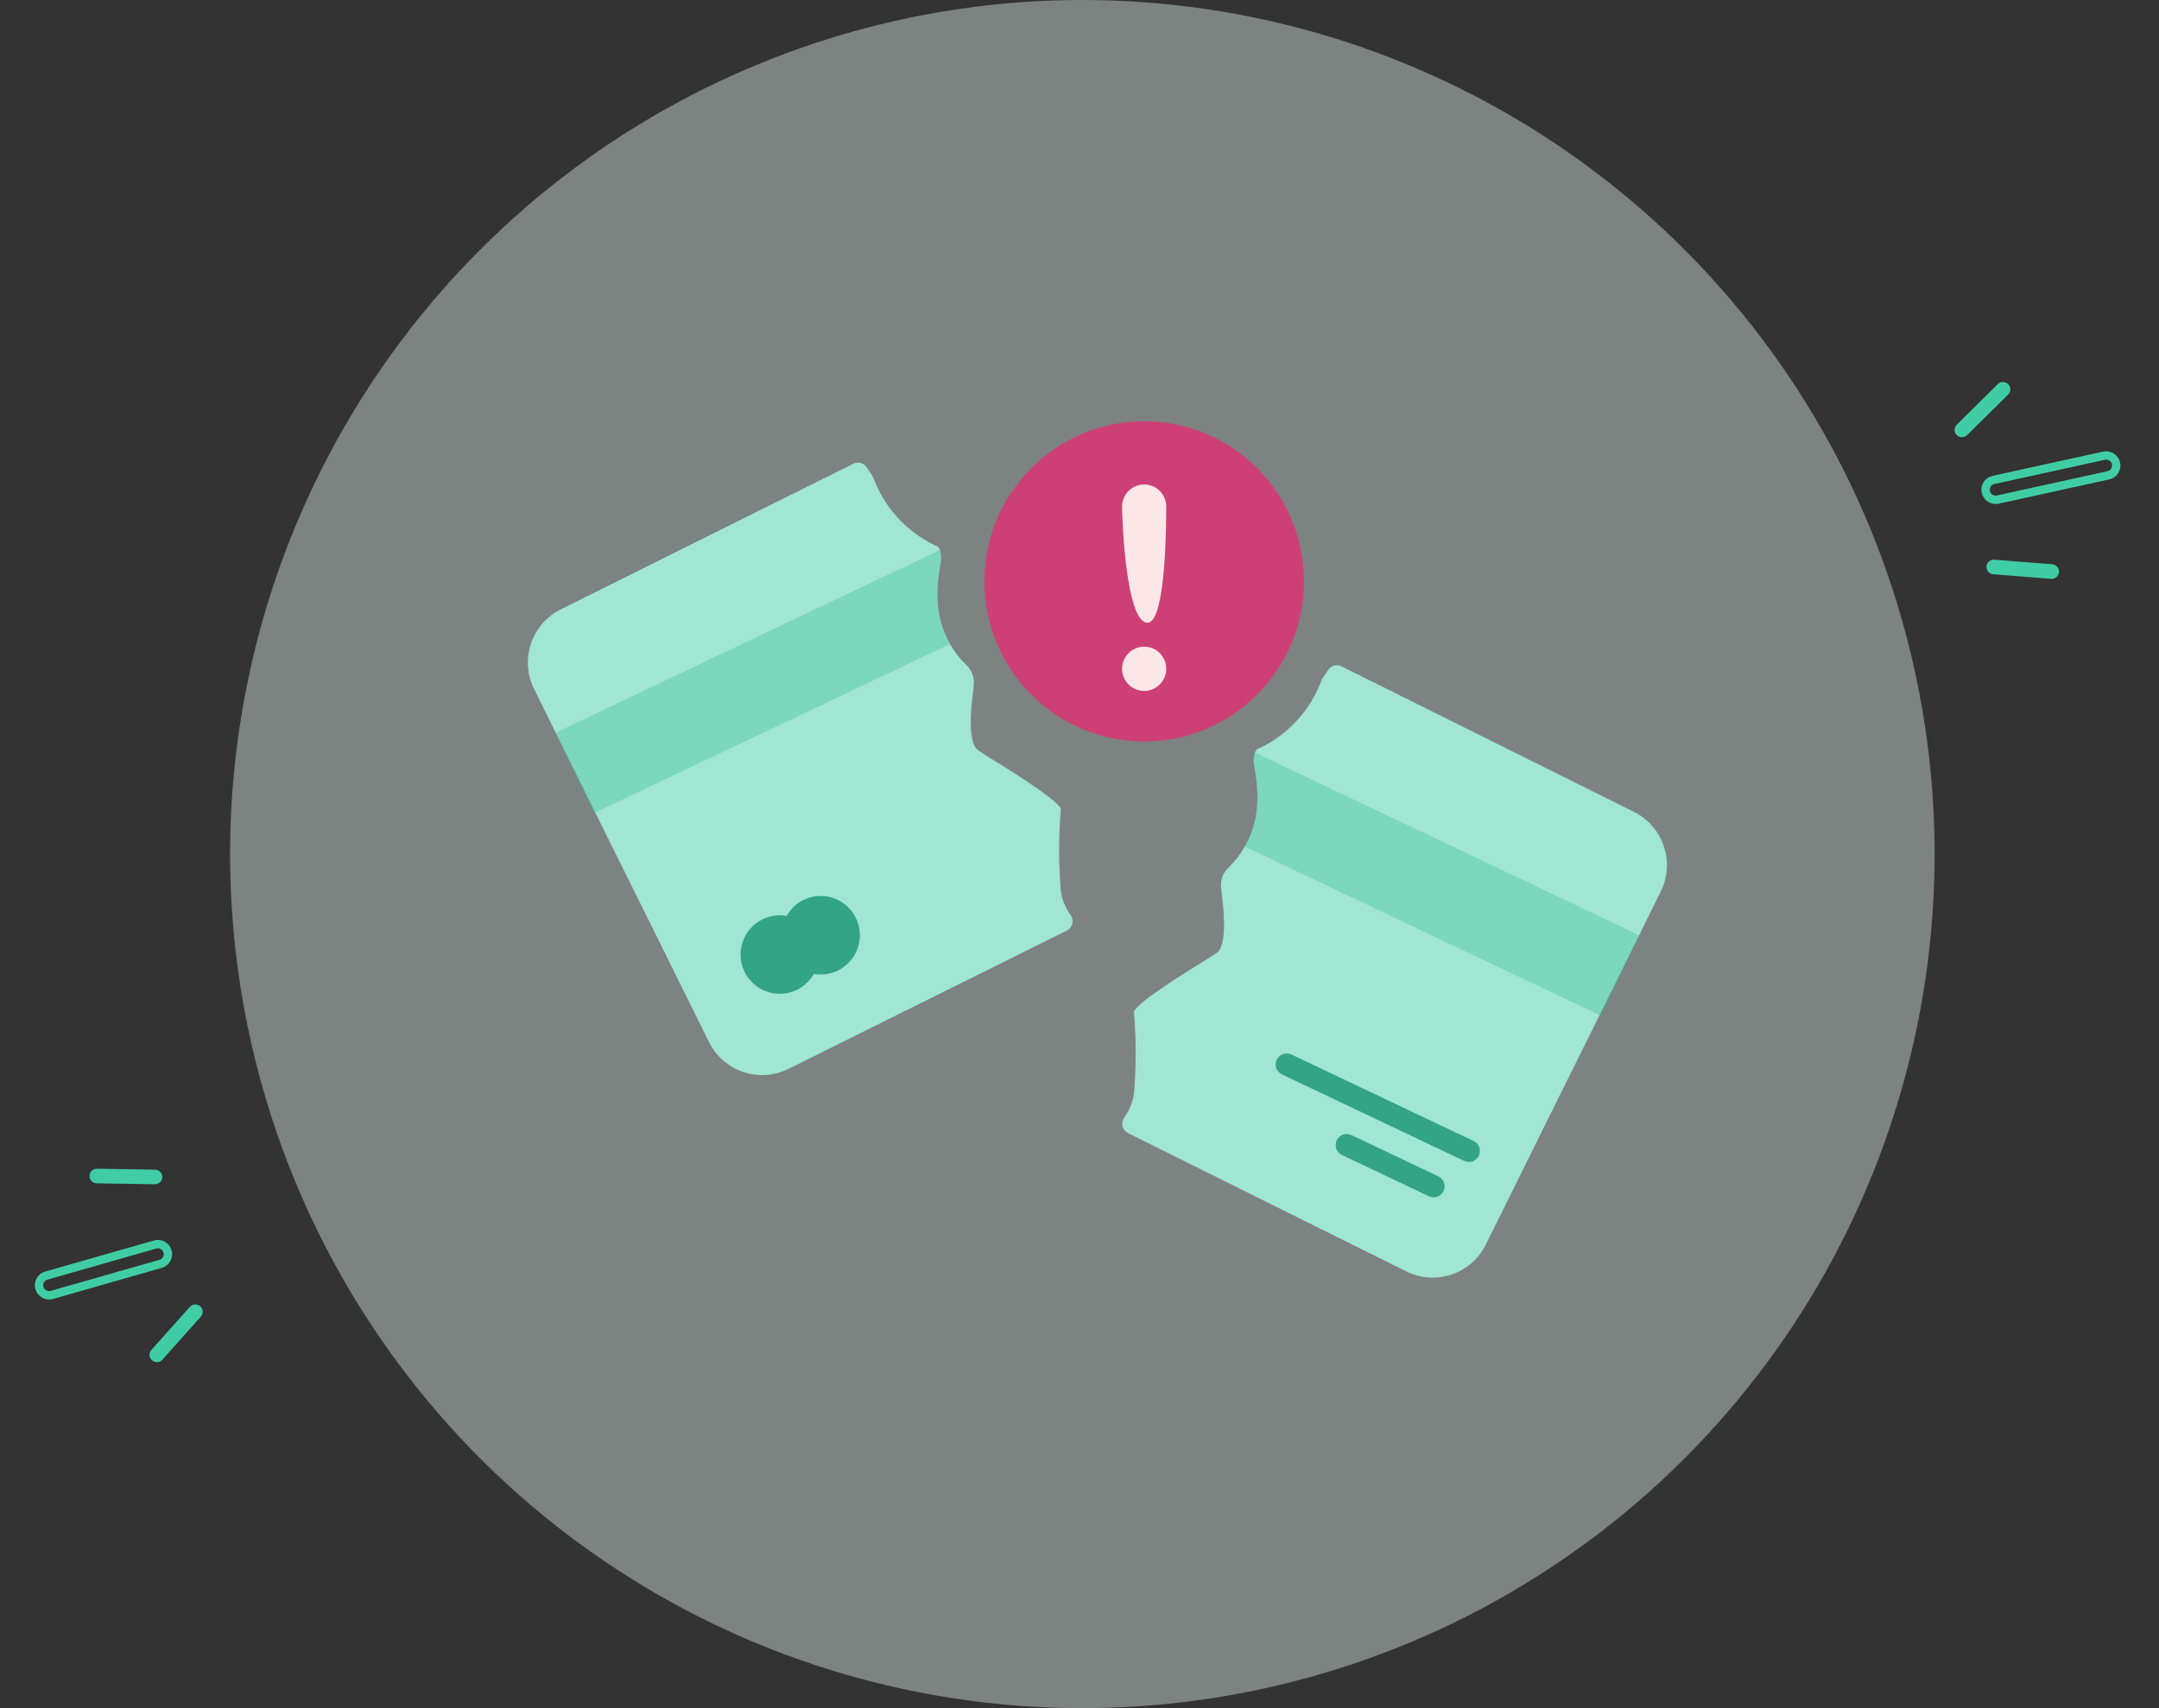 <svg width="206" height="163" viewBox="0 0 206 163" fill="none" xmlns="http://www.w3.org/2000/svg">
<rect x="0" y="0" width="206" height="163" fill="#333333" stroke="none"/>
<g clip-path="url(#clip0_59_2345)">
<path opacity="0.4" d="M103.273 0C119.356 0 135.078 4.78 148.451 13.735C161.823 22.691 172.246 35.419 178.401 50.311C184.555 65.204 186.166 81.59 183.028 97.4C179.89 113.209 172.146 127.731 160.773 139.129C149.401 150.527 134.911 158.289 119.137 161.434C103.363 164.579 87.013 162.965 72.154 156.796C57.295 150.628 44.595 140.182 35.66 126.779C26.724 113.376 21.955 97.619 21.955 81.5C21.955 59.885 30.523 39.155 45.773 23.871C61.023 8.587 81.706 0 103.273 0V0Z" fill="#ECFAF6"/>
<path d="M109.171 70.757C117.59 70.757 124.415 63.917 124.415 55.478C124.415 47.04 117.59 40.199 109.171 40.199C100.751 40.199 93.926 47.04 93.926 55.478C93.926 63.917 100.751 70.757 109.171 70.757Z" fill="#CD4076"/>
<path d="M101.785 88.801L94.864 92.242L75.234 101.996C73.89 102.665 72.337 102.772 70.915 102.293C69.493 101.815 68.319 100.79 67.651 99.443L56.797 77.535L53.017 69.917L50.955 65.741C50.625 65.074 50.43 64.347 50.38 63.604C50.33 62.861 50.427 62.115 50.665 61.409C50.903 60.704 51.277 60.052 51.766 59.491C52.255 58.93 52.85 58.472 53.516 58.141L81.425 44.252C81.64 44.143 81.889 44.118 82.122 44.182C82.355 44.246 82.555 44.395 82.685 44.599L83.295 45.499C84.333 48.383 86.468 50.737 89.233 52.047C89.233 52.047 89.524 52.075 89.676 52.491C89.812 52.918 89.831 53.373 89.732 53.809C89.511 55.209 88.874 58.402 90.646 61.454C91.058 62.18 91.57 62.843 92.169 63.424C92.431 63.662 92.634 63.957 92.764 64.287C92.893 64.616 92.945 64.971 92.916 65.324L92.791 66.489C92.791 66.489 92.169 70.846 93.331 71.595L94.481 72.344C94.481 72.344 101.277 76.437 101.222 77.256C101.004 79.842 101.004 82.441 101.222 85.026C101.34 85.854 101.659 86.64 102.15 87.315C102.237 87.433 102.297 87.568 102.326 87.711C102.354 87.854 102.351 88.002 102.316 88.144C102.281 88.286 102.216 88.419 102.124 88.532C102.032 88.646 101.916 88.738 101.785 88.801Z" fill="#A0E6D2"/>
<path opacity="0.34" d="M90.639 61.454L56.791 77.534L56.625 77.617L52.984 69.931L53.012 69.917L89.67 52.491C89.806 52.918 89.825 53.373 89.726 53.809C89.504 55.211 88.867 58.402 90.639 61.454Z" fill="#3AB995"/>
<path d="M107.631 108.131L114.552 111.571L134.182 121.325C135.526 121.995 137.079 122.102 138.501 121.623C139.923 121.144 141.097 120.119 141.765 118.773L152.619 96.865L156.399 89.249L158.461 85.073C158.791 84.405 158.986 83.679 159.036 82.936C159.086 82.192 158.989 81.446 158.751 80.741C158.513 80.035 158.139 79.383 157.65 78.823C157.16 78.262 156.566 77.803 155.9 77.472L127.991 63.584C127.776 63.475 127.527 63.45 127.294 63.514C127.061 63.578 126.861 63.727 126.731 63.931L126.122 64.832C125.084 67.715 122.949 70.07 120.184 71.381C120.184 71.381 119.893 71.408 119.741 71.824C119.606 72.251 119.587 72.706 119.686 73.142C119.907 74.543 120.544 77.736 118.772 80.788C118.36 81.513 117.848 82.177 117.249 82.757C116.987 82.995 116.784 83.291 116.654 83.62C116.525 83.95 116.473 84.305 116.502 84.657L116.627 85.823C116.627 85.823 117.249 90.179 116.087 90.928L114.937 91.677C114.937 91.677 108.14 95.771 108.196 96.59C108.414 99.175 108.414 101.774 108.196 104.359C108.078 105.187 107.759 105.973 107.268 106.648C107.181 106.766 107.122 106.9 107.093 107.043C107.065 107.186 107.068 107.333 107.103 107.475C107.137 107.616 107.203 107.748 107.294 107.862C107.385 107.975 107.5 108.067 107.631 108.131Z" fill="#A0E6D2"/>
<path opacity="0.34" d="M118.773 80.783L152.622 96.864L152.787 96.947L156.428 89.26L156.4 89.246L119.742 71.819C119.607 72.246 119.588 72.701 119.686 73.137C119.909 74.54 120.545 77.731 118.773 80.783Z" fill="#3AB995"/>
<path d="M76.709 85.855C76.01 86.186 75.431 86.728 75.054 87.405C74.293 87.265 73.507 87.368 72.807 87.698C72.363 87.907 71.964 88.203 71.633 88.567C71.303 88.931 71.047 89.357 70.881 89.82C70.715 90.283 70.641 90.775 70.664 91.266C70.688 91.758 70.808 92.24 71.017 92.686C71.226 93.131 71.521 93.531 71.884 93.862C72.248 94.193 72.672 94.449 73.134 94.615C73.596 94.782 74.087 94.855 74.577 94.832C75.068 94.808 75.549 94.689 75.993 94.479C76.693 94.148 77.272 93.606 77.65 92.929C78.411 93.068 79.197 92.966 79.897 92.636C80.341 92.426 80.74 92.131 81.071 91.767C81.401 91.403 81.657 90.977 81.823 90.514C81.989 90.051 82.063 89.559 82.039 89.068C82.016 88.576 81.896 88.094 81.687 87.649C81.478 87.203 81.183 86.803 80.82 86.472C80.456 86.141 80.031 85.885 79.569 85.718C79.107 85.552 78.616 85.478 78.126 85.501C77.635 85.525 77.154 85.645 76.709 85.855Z" fill="#33A484"/>
<path d="M140.6 108.878L123.218 100.626C122.693 100.376 122.066 100.6 121.818 101.125C121.57 101.651 121.794 102.279 122.319 102.528L139.701 110.781C140.226 111.03 140.853 110.806 141.101 110.281C141.349 109.755 141.125 109.128 140.6 108.878Z" fill="#33A484"/>
<path d="M137.235 112.251L128.943 108.315C128.418 108.065 127.791 108.289 127.543 108.814C127.294 109.34 127.519 109.968 128.043 110.217L136.335 114.154C136.86 114.403 137.487 114.179 137.735 113.654C137.984 113.129 137.76 112.501 137.235 112.251Z" fill="#33A484"/>
<path d="M109.17 65.933C110.334 65.933 111.277 64.987 111.277 63.821C111.277 62.654 110.334 61.709 109.17 61.709C108.006 61.709 107.062 62.654 107.062 63.821C107.062 64.987 108.006 65.933 109.17 65.933Z" fill="#FCE7E7"/>
<path d="M111.276 48.343C111.276 49.51 111.276 59.424 109.492 59.424C107.421 59.424 107.062 49.51 107.062 48.343C107.062 47.783 107.285 47.246 107.68 46.85C108.075 46.454 108.611 46.231 109.17 46.231C109.728 46.232 110.264 46.454 110.659 46.85C111.054 47.246 111.276 47.783 111.276 48.343Z" fill="#FCE7E7"/>
</g>
<path d="M14.8 111.615L9.25 111.525C8.866 111.519 8.549 111.826 8.543 112.211C8.536 112.596 8.843 112.913 9.227 112.919L14.777 113.01C15.161 113.016 15.478 112.709 15.484 112.324C15.491 111.939 15.184 111.622 14.8 111.615Z" fill="#40CDA5"/>
<path d="M4.415 121.727L14.799 118.757C15.307 118.612 15.839 118.906 15.988 119.415C16.136 119.923 15.844 120.453 15.336 120.598L4.952 123.568C4.444 123.714 3.912 123.419 3.764 122.911C3.615 122.403 3.907 121.873 4.415 121.727Z" stroke="#40CDA5" stroke-width="0.8"/>
<path d="M18.108 124.716L14.443 128.822C14.185 129.111 14.213 129.552 14.504 129.807C14.795 130.062 15.24 130.035 15.498 129.746L19.163 125.64C19.42 125.351 19.393 124.91 19.102 124.655C18.811 124.4 18.366 124.427 18.108 124.716Z" fill="#40CDA5"/>
<path d="M190.176 54.799L195.71 55.236C196.093 55.267 196.428 54.98 196.458 54.596C196.489 54.212 196.203 53.877 195.82 53.846L190.286 53.409C189.903 53.379 189.568 53.665 189.538 54.049C189.507 54.433 189.793 54.769 190.176 54.799Z" fill="#40CDA5"/>
<path d="M201.171 45.356L190.622 47.671C190.106 47.784 189.593 47.457 189.477 46.94C189.361 46.424 189.685 45.913 190.202 45.8L200.751 43.486C201.267 43.372 201.78 43.699 201.896 44.216C202.012 44.733 201.688 45.243 201.171 45.356Z" stroke="#40CDA5" stroke-width="0.8"/>
<path d="M187.695 41.517L191.61 37.648C191.885 37.376 191.885 36.934 191.611 36.662C191.336 36.389 190.89 36.388 190.615 36.66L186.7 40.529C186.425 40.802 186.425 41.243 186.699 41.516C186.974 41.789 187.42 41.789 187.695 41.517Z" fill="#40CDA5"/>
<defs>
<clipPath id="clip0_59_2345">
<rect width="162.635" height="163" fill="white" transform="translate(21.955)"/>
</clipPath>
</defs>
</svg>
